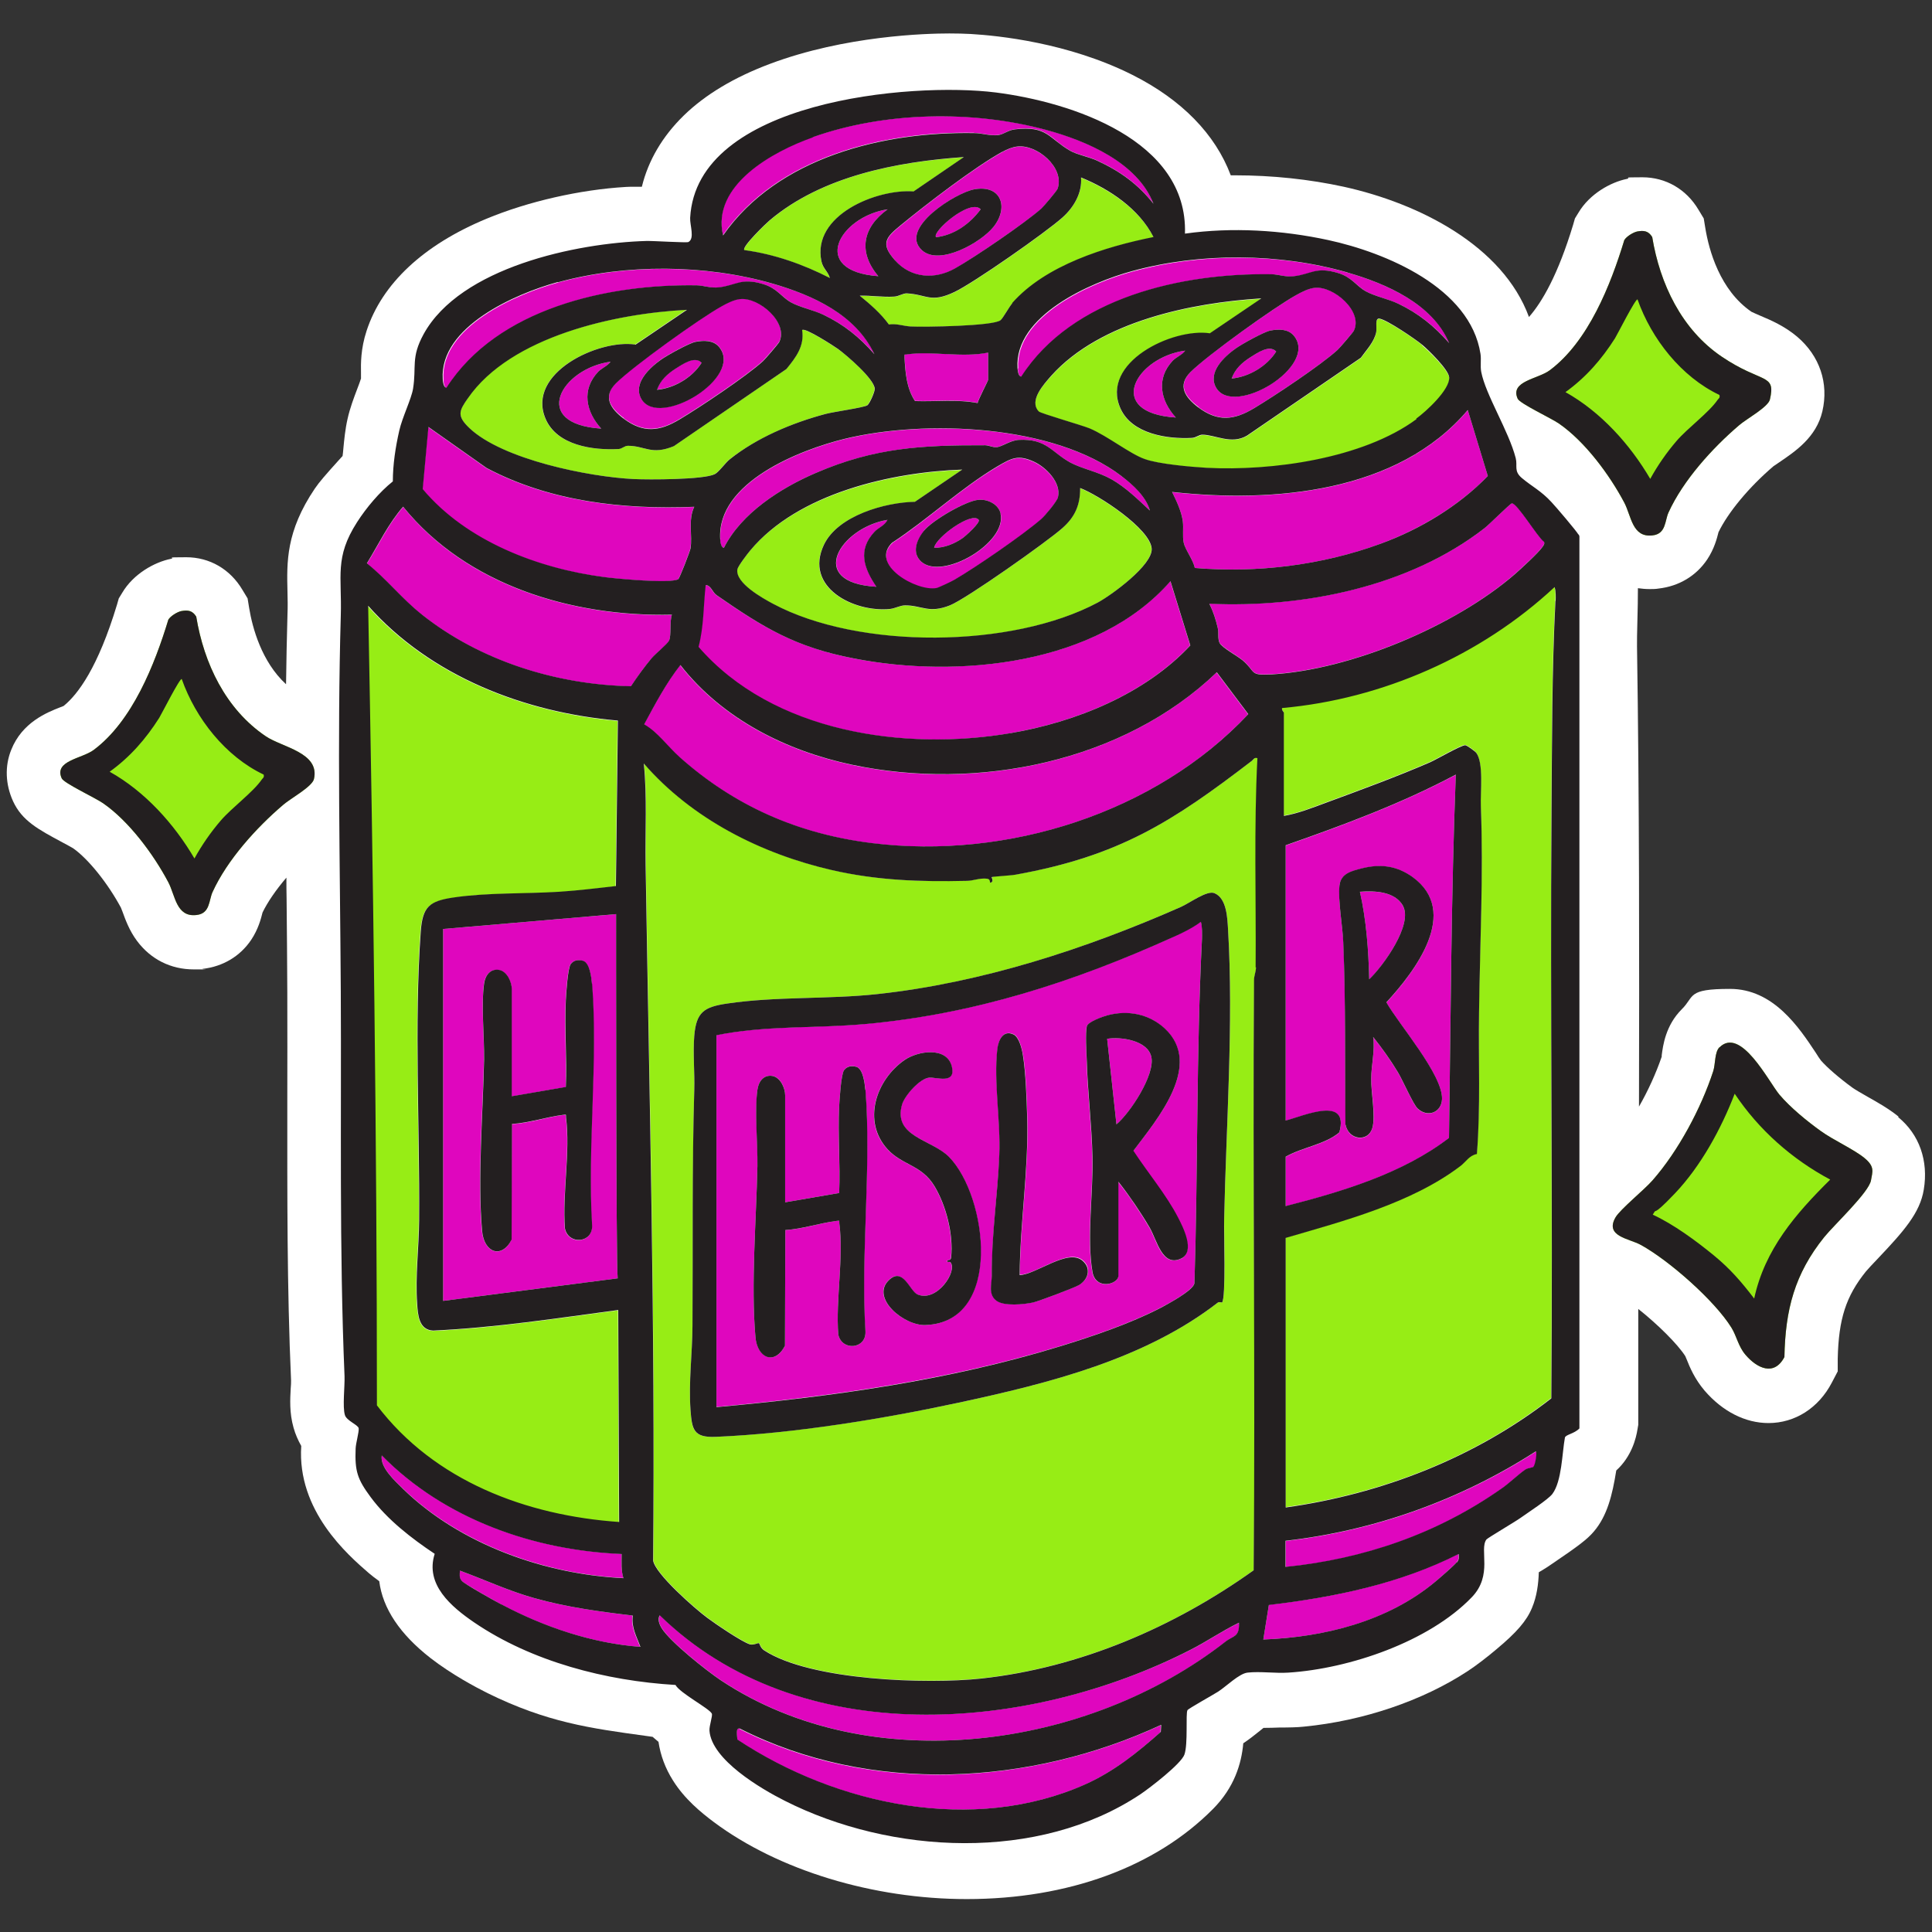 <svg xmlns="http://www.w3.org/2000/svg" id="Layer_1" viewBox="0 0 1080 1080"><rect x="0" y="0" width="1080" height="1080" fill="#333333" stroke="none"/><defs><style>      .st0 {        fill: #df06be;      }      .st1 {        fill: #231f20;      }      .st2 {        fill: #fff;      }      .st3 {        fill: #97ed15;      }    </style></defs><path class="st2" d="M1061.3,624.2c-5.3-4.3-11.4-7.8-17.3-11.1-3.1-1.8-6.7-3.8-8.5-5.1-7.4-5.4-14.1-11.2-17.6-15.2-.6-.8-1.9-2.7-2.8-4.2-9.4-14.2-23.7-35.8-48-35.8s-19.6,4.1-27,11.4c-9.1,9.1-10.5,20.4-11.2,25.8,0,.2,0,.5,0,.7-3.2,9.3-7.6,19-12.7,27.9.2-84.8.2-171.7-1.1-257.3,0-2.6,0-8,.2-13.7.2-7.1.3-13.3.3-18.8,2.1.3,4.3.5,6.6.5h0c1.6,0,3.3,0,5-.3,11.3-1.3,20.9-7,27.1-16.2,4-6,5.5-11.9,6.3-15.1,0,0,0,0,0-.1,5.4-11.2,17.1-25.3,30.8-37,.6-.4,2.1-1.4,3.1-2.1,9.3-6.3,20.8-14.1,24.2-28.5,3.7-15.8-1.5-31.1-14.1-41.8-7-5.9-14.6-9.2-20.8-11.8-1.5-.7-3.8-1.6-4.7-2.1-17.7-12.1-23.8-34.5-25.8-46.7l-.9-5.5-2.9-4.8c-6.8-11.5-18.3-18.2-31.4-18.2s-5.6.3-8.6.9c-9,1.8-20.9,8.3-27.2,19l-1.9,3.1-1,3.5c-8.5,28.1-17.4,43.3-24.7,51.6-14.6-39.8-61.3-63.5-103.5-72.8-19.3-4.2-39.9-6.4-61-6.4s-1.4,0-2.2,0c-8.6-22.9-27.3-42.2-54.9-56.1-36-18.1-75.2-22-90.4-22.9-3.8-.2-7.8-.3-12-.3-12.9,0-58.2,1.2-100.3,17-20,7.5-36.2,17.2-48.2,28.9-11.8,11.5-19.8,25-23.4,39.8-1.6,0-3.1,0-4.5,0s-3.1,0-4.4.1c-25.6,1.5-54.7,8.1-78,17.8-35.2,14.6-58.4,36.3-67,62.7-3.3,10.1-3.2,18.3-3.1,23.6,0,1,0,2.4,0,3-.4,1.3-1.4,4-2.1,5.8-1.9,5-4.1,10.8-5.4,16.7-1.3,5.6-1.9,11.7-2.4,17.1-.1,1.1-.2,2.4-.4,3.7-.7.8-1.4,1.5-2,2.2-7.3,8.1-11,12.3-13.5,16-16.2,24-15.7,41.1-15.3,57.7.1,4,.2,8.1,0,12.7-.4,13-.6,26-.8,39-13.7-12.6-18.8-31.6-20.6-42.5l-.9-5.5-2.9-4.8c-6.8-11.5-18.3-18.2-31.4-18.2s-5.6.3-8.6.9c-9,1.8-20.9,8.3-27.2,19l-1.9,3.1-1,3.5c-10.6,35.1-21.8,50.1-29.8,56.6-.6.3-1.4.6-2,.8-7.4,2.9-21.2,8.4-27.3,23.7-3.7,9.1-3.3,19.4,1,28.8,5,10.9,14,15.7,27.6,23,2,1.1,4.9,2.6,6,3.3,8.5,6,19.4,19.6,26.7,33.2.2.5.6,1.6.9,2.3,1.5,4.1,3.7,10.4,8.1,16.3,7.7,10.3,18.9,15.9,31.7,15.9s3.3,0,5-.3c11.3-1.3,20.9-7,27.1-16.2,4-6,5.5-11.9,6.3-15.1,0,0,0,0,0-.1,2.9-6,7.6-12.8,13.4-19.6,0,3.8,0,7.5.1,11.3.2,17.4.3,35.4.4,53,.1,20.4,0,41.3,0,61.5,0,50.8-.2,103.4,2.1,155.2,0,1,0,2.9-.2,4.7-.3,5.7-.8,13.4,1.6,21.8,1,3.6,2.5,7,4.3,10.2-2.4,36.2,26,60.9,37.8,71.1,1.5,1.3,3.2,2.6,5.8,4.5,1.9,15.2,11.6,29.7,28.7,43,11.9,9.2,25.1,16.2,31.9,19.6,33.1,16.3,57.3,19.6,87.9,23.8,1.4.2,2.8.4,4.3.6.9.7,1.8,1.6,2.6,2.2.2.2.5.4.7.6,1.1,7.5,3.8,14.8,8.1,21.6,6.5,10.4,15.7,17.9,22.9,23.3,36.1,26.9,89,43,141.3,43h0c56.6,0,105.5-17.9,137.7-50.4,11.9-12,15.9-25.3,16.9-36.7.3-.2.6-.4.9-.6,2.5-1.7,5.2-3.8,8.3-6.3.6-.5,1.4-1.1,2.1-1.7,2.9,0,6.5-.1,8.9-.2,5.4,0,10.1-.1,13.7-.5,33.1-3.2,66.4-14.5,91.5-31,4.2-2.7,10.9-7.8,16.3-12.4,11.1-9.3,16.7-15.7,19.7-23,2.7-6.4,3.6-13.4,3.8-19.9,2.1-1.2,3.6-2.2,4.9-3,.7-.5,1.6-1.1,2.8-1.9,14-9.5,19.3-13.4,23.1-17.9,7.4-8.7,10.3-20.2,12.5-34.1,8.5-7.7,11.1-17.9,11.9-23.2l.4-2.3v-2.3c0-20.7,0-41.6,0-62.5,10.6,8.4,21.9,19.5,26.3,26.4.2.4.5,1.3.8,1.9,1.7,4.3,4.4,10.8,10,17.4,10.1,11.7,22.8,18.1,35.7,18.1h0c14.8,0,28-8.4,35.4-22.6l3.3-6.3v-7.1c.5-22.2,4.6-34.9,15.8-48.8.9-1.1,3.9-4.3,6.2-6.7,14.8-15.6,24-25.9,26.1-39,2.7-16.1-2.5-30.9-14.3-40.5Z"></path><g><path class="st3" d="M915.2,129.4c3.8-.7,6.3-.3,8.4,3.1,4.3,26.1,16.4,51.7,38.9,66.9s30.3,9.1,26.9,23.9c-1,4.3-13.2,10.9-17.2,14.4-15,12.8-31.3,30.8-39.5,48.8-2.1,4.6-1.3,12-9,12.8-11.3,1.3-11.8-10.9-15.7-18.3-8.2-15.5-21.9-34.1-36.5-44.2-4.3-3-21.9-11.2-23.1-13.9-4.5-9.9,11.4-11,17.9-15.9,21.6-16.1,34.1-47.8,41.7-72.8,1.2-2,4.9-4.3,7.2-4.8Z"></path><path class="st3" d="M101.3,341.6c3.8-.7,6.3-.3,8.4,3.1,4.3,26.1,16.4,51.7,38.9,66.9,9.2,6.2,30.3,9.1,26.9,23.9-1,4.3-13.2,10.9-17.2,14.4-15,12.8-31.3,30.8-39.5,48.8-2.1,4.6-1.3,12-9,12.8-11.3,1.3-11.8-10.9-15.7-18.3-8.2-15.5-21.9-34.1-36.5-44.2-4.3-3-21.9-11.2-23.1-13.9-4.5-9.9,11.4-11,17.9-15.9,21.6-16.1,34.1-47.8,41.7-72.8,1.2-2,4.9-4.3,7.2-4.8Z"></path><path class="st3" d="M961.2,585.5c11.9-11.9,27.5,19.2,33.5,26.4,6.1,7.2,15.5,14.9,23.2,20.4,6.9,5,18.3,10.1,24.3,15s4.5,7.7,3.7,12.5c-1.1,6.7-20.7,25-26.1,31.7-16.6,20.6-21.8,40.7-22.3,67.1-5.8,11-15.4,6.2-21.8-1.3-4-4.7-4.9-10.4-7.8-15.1-9.4-15.2-35-37.7-50.7-46.3-6.5-3.6-20.3-4.7-14.1-15.4,2.7-4.6,16.1-15.4,20.7-20.7,14.4-16.4,27.1-40.2,33.9-61,1.3-4,.7-10.6,3.5-13.4Z"></path><path class="st1" d="M961.2,585.5c11.9-11.9,27.5,19.2,33.5,26.4,6.1,7.2,15.5,14.9,23.2,20.4,6.9,5,18.3,10.1,24.3,15s4.5,7.7,3.7,12.5c-1.1,6.7-20.7,25-26.1,31.7-16.6,20.6-21.8,40.7-22.3,67.1-5.8,11-15.4,6.2-21.8-1.3-4-4.7-4.9-10.4-7.8-15.1-9.4-15.2-35-37.7-50.7-46.3-6.5-3.6-20.3-4.7-14.1-15.4,2.7-4.6,16.1-15.4,20.7-20.7,14.4-16.4,27.1-40.2,33.9-61,1.3-4,.7-10.6,3.5-13.4ZM1023.1,659.4c-21.5-11.5-39.9-27.8-53.4-48-7.5,19.5-18.8,40.3-33.3,55.6s-9.4,6.9-12.5,12c11.7,5.4,24.3,14.7,34.3,22.9,9,7.4,15.3,14.7,22.4,24,5.9-27.5,23.2-47.4,42.5-66.5Z"></path><path class="st1" d="M101.3,341.6c3.8-.7,6.3-.3,8.4,3.1,4.3,26.1,16.4,51.7,38.9,66.9,9.2,6.2,30.3,9.1,26.9,23.9-1,4.3-13.2,10.9-17.2,14.4-15,12.8-31.3,30.8-39.5,48.8-2.1,4.6-1.3,12-9,12.8-11.3,1.3-11.8-10.9-15.7-18.3-8.2-15.5-21.9-34.1-36.5-44.2-4.3-3-21.9-11.2-23.1-13.9-4.5-9.9,11.4-11,17.9-15.9,21.6-16.1,34.1-47.8,41.7-72.8,1.2-2,4.9-4.3,7.2-4.8ZM147.4,433c-21.3-10.1-38-31.3-45.8-53.4-1-.8-11.3,19.6-12.6,21.7-7.5,11.8-16.3,21.9-27.7,30.1,19.7,11,36.1,29.2,47.4,48.5,4.1-7.5,9.2-14.8,14.7-21.2,6.2-7.2,18.1-15.9,22.9-22.9.6-.9,1.5-1.1,1.1-2.7Z"></path><path class="st1" d="M915.2,129.4c3.8-.7,6.3-.3,8.4,3.1,4.3,26.1,16.4,51.7,38.9,66.9s30.3,9.1,26.9,23.9c-1,4.3-13.2,10.9-17.2,14.4-15,12.8-31.3,30.8-39.5,48.8-2.1,4.6-1.3,12-9,12.8-11.3,1.3-11.8-10.9-15.7-18.3-8.2-15.5-21.9-34.1-36.5-44.2-4.3-3-21.9-11.2-23.1-13.9-4.5-9.9,11.4-11,17.9-15.9,21.6-16.1,34.1-47.8,41.7-72.8,1.2-2,4.9-4.3,7.2-4.8ZM961.2,220.8c-21.3-10.1-38-31.3-45.8-53.4-1-.8-11.3,19.6-12.6,21.7-7.5,11.8-16.3,21.9-27.7,30.1,19.7,11,36.1,29.2,47.4,48.5,4.1-7.5,9.2-14.8,14.7-21.2,6.2-7.2,18.1-15.9,22.9-22.9.6-.9,1.5-1.1,1.1-2.7Z"></path></g><g><path class="st0" d="M546.5,225.2c.4-2.3,5.9-12.4,5.9-13.1v-15.1c-14.2,3.1-31.5-1-45.3,1-1.5.2-1.7-.6-1.5,1.6.6,8.5,1.1,17.3,5.9,24.5,11.7.4,23.5-1.1,35,1.1Z"></path><path class="st0" d="M348.6,233.8c11.1,8.3,20.1,7.2,31.4.4,11.2-6.7,37.3-24.1,46.5-32.5,1.1-1.1,8.6-9.7,9.1-10.7,5.3-10.8-11.3-25-21.8-24-3.4.3-7.5,2.4-10.5,4.1-12.2,6.9-49.4,33.4-58.9,42.9-7.6,7.5-3.2,14.1,4.3,19.7ZM369.6,200.9c3.2-2.3,15.8-9.3,19.2-9.9,4.6-.9,10-1,13.2,2.9,14,17-33.9,45.7-43.5,29-4.9-8.6,4.6-17.3,11.1-22Z"></path><path class="st0" d="M548.2,117c-5.9-6.4-27.7,12.9-24.9,15.6,10.3-1.2,18.9-7.5,24.9-15.6Z"></path><path class="st3" d="M604.3,99.3c.7,8.7-4.1,16.7-10.4,22.4-9.4,8.4-49.3,36.4-60.3,41.6-13.4,6.4-15.4,1.4-26.7.8-2.1-.1-4.5,1.7-7.1,1.8-6.5.4-12.8-.7-19.2-.5,5.9,4.8,11.8,9.9,16.3,16.1,4.3-.7,8.2.8,12.2,1.1,7.3.4,46.2-.2,50.2-3.5,1.3-1.1,4.7-7.4,6.6-9.5,18.7-21.2,52.1-31.6,79-36.9-8.1-15.8-24.4-26.6-40.5-33.3Z"></path><path class="st3" d="M510.7,107.1l28.1-19.2c-37.3,2.5-79.4,10.6-108.6,35.4-1.6,1.4-15.9,15-14.1,16.6,16.6,2.2,33,8,47.8,15.6-1-3.6-3.8-5.2-4.7-9.3-5.5-25.8,30.7-40.6,51.5-39.1Z"></path><path class="st0" d="M544.6,74.3c4.5,0,8.8,1.8,13.5,1.1,3.2-.4,5.3-2.7,9.3-3.2,18.1-2.2,18.8,4.9,30.7,11.9,3.7,2.2,10.7,3.5,15.2,5.6,12.8,5.9,22.7,13,31.5,24.1-9-23.1-37.6-35.2-60.1-41.3-41.2-11.1-90.1-10.2-130.4,4.1-22.1,7.8-56.8,26.7-50.2,54.8,30.5-43.7,89.5-58.1,140.4-57.2Z"></path><path class="st3" d="M345.9,851l-.5-118.5c-34.4,4.6-68.7,9.9-103.5,11.5-7.9-.5-8.4-8.7-8.9-15-1.1-15.6,1-31.4,1.1-46.8.4-52.6-2.8-109.2.9-161.2,1-14,4.8-17.1,18.3-19.1,19.1-2.9,39.9-2,59.1-3.2,10.5-.7,21.2-2,31.7-3.2l1.1-92.5c-52.1-4.5-104.8-24.8-139.8-64.4,2.8,148.7,5,298.1,4.9,447.3,32.1,42.3,83.5,61.6,135.4,65.2Z"></path><path class="st0" d="M235.8,343.6c32.7,26,75.5,39.3,116.9,40.1,3.6-5.3,7.3-10.7,11.5-15.6,2.1-2.5,9-8,9.8-9.9,1.4-3.2.2-10.6,1.6-14.5-55.3,1.3-114.6-16.2-150.2-60.3-8.3,9.5-13.6,21-20.3,31.7,11,8.7,19.7,19.8,30.7,28.6Z"></path><path class="st0" d="M569,205.9c0,1.2.3,4.7,2.1,4.7,28.4-44.4,90.1-58,139.9-57.2,4.1,0,7.8,1.7,12.5,1.1,9.7-1.1,12.3-5.5,24.6-1.8,7.9,2.4,10.2,7.3,15.7,10.3,4.8,2.6,12.6,4.3,18.1,6.9,11.3,5.4,20.2,12.6,28.4,22-9.4-21.9-35.1-33.2-56.7-39.4-38-11-82.1-11.2-120.2-.8-23.4,6.3-66.2,25-64.2,54.3Z"></path><path class="st0" d="M249.8,216.8c28.4-44.4,90.1-58,139.9-57.2,4.1,0,7.8,1.7,12.5,1.1,9.7-1.1,12.3-5.5,24.6-1.8,7.9,2.4,10.2,7.3,15.7,10.3,4.8,2.6,12.6,4.3,18.1,6.9,11.3,5.4,20.2,12.6,28.4,22-10.5-22.1-34.4-33-56.7-39.4-37.8-10.9-82.2-11.2-120.2-.8-23.4,6.4-66.2,24.9-64.2,54.3,0,1.2.3,4.7,2.1,4.7Z"></path><path class="st0" d="M491,154.4c-11.5-13.6-8.8-27.3,5.2-37.4-27.2,4.2-44,34.5-5.2,37.4Z"></path><path class="st0" d="M337.8,322.7c6.9.9,36.7,3.7,41.2,1.2.8-.4,6.7-16,6.9-17.2,1.3-7.2-1.4-15.9,2.1-23.3-39.8,1.6-80.6-2.9-116.1-21.7l-32.6-23-3.2,34.8c24.3,29.1,64.5,44.5,101.6,49.2Z"></path><path class="st3" d="M419.3,307.8c-1.6,1.9-6.9,8.8-7.2,10.6-1.2,7.5,14.1,16.1,19.9,19.2,48.1,25.7,133.6,25.1,181.6-.7,7.7-4.2,30.7-20.9,30.1-30.1-.7-11.1-29.8-30.1-40-33.9.1,9.5-2.9,16.1-9.9,22.4-8.4,7.5-53.8,39.6-62.9,43.2-11.8,4.7-15.6,0-25,0-2.8,0-5.6,1.7-8.4,2-20.3,2.1-48.3-12.1-37-35.9,7.7-16.3,34.2-23.7,50.9-24l26.3-17.9c-39.8,1.5-91.9,13.4-118.5,45.2Z"></path><path class="st0" d="M402.6,301.5c0,1.2.3,4.7,2.1,4.7,9.7-19.3,31.7-33.4,51.3-41.8,32.9-14.1,59.5-15.6,94.8-15.5,2.2,0,4.3,1.2,6.1,1.1,3-.2,7.7-3.9,12.6-4.1,15.6-.8,18.3,7,28.9,12.7,6.5,3.5,15.4,5.1,22.9,9.3,8.2,4.7,14.6,11.1,21.5,17.5-2.2-7.9-9.3-14.3-15.7-19.1-37.9-29-110-31.8-154.8-20.9-24.9,6.1-71.7,24.3-69.6,56.2Z"></path><path class="st0" d="M669.9,227.6c11.1,8.3,20.1,7.2,31.4.4,11.2-6.7,37.3-24.1,46.5-32.5,1.1-1.1,8.6-9.7,9.1-10.7,5.3-10.8-11.3-25-21.8-24-3.4.3-7.5,2.4-10.5,4.1-12.2,6.9-49.4,33.4-58.9,42.9-7.6,7.5-3.2,14.1,4.3,19.7ZM690.9,194.7c3.2-2.3,15.8-9.3,19.2-9.9,4.6-.9,10-1,13.2,2.9,14,17-33.9,45.7-43.5,29-4.9-8.6,4.6-17.3,11.1-22Z"></path><path class="st0" d="M496.2,290.6c-26.3,4.4-45.9,35.1-6.2,37.4-7-10.3-10.6-20.5-1.1-30.7,2.3-2.4,5.8-3.5,7.3-6.7Z"></path><path class="st0" d="M538.1,300.8c1.6-1.1,10.1-8.7,9-10.2-3.7-5.1-24.1,9.9-24.9,15.6,5.5.2,11.5-2.3,15.9-5.4Z"></path><path class="st0" d="M523.5,328.9c1.3-.3,8.5-3.7,10-4.6,11.9-6.9,38.5-25.1,48.6-34,1.9-1.6,8.7-10,9.3-12.1,2-8.2-6.6-16.8-13.4-19.9-8.9-4.1-12.6-2.1-20.6,2.7-20,11.8-38.9,29.6-58.4,42.4-13.5,12.5,13.6,27.7,24.5,25.6ZM516.4,296.8c4.6-5.9,23.2-16.7,30.5-17.4,5.1-.5,11.3,2.4,12.5,7.8,3.7,16.4-32.7,37.6-44.4,26.8-5.5-5-2.4-12.2,1.5-17.1Z"></path><path class="st0" d="M713.4,196.5c-3.9-4-10.7.8-14.4,3.2-4.8,3.1-8.5,6.3-10.5,11.9,9.6-.9,19.8-6.8,24.9-15.1Z"></path><path class="st0" d="M565,409.8c36.3-6.2,74.9-21.8,100.3-49l-11.1-35.9c-40.9,46.9-118.8,54.4-176.8,43.2-32.7-6.4-50.5-17.1-76.9-35.4-2.6-1.8-3-5.5-6.3-5.7-1.2,11.5-1,23.5-4,34.7,41.4,47.8,115,58.4,174.6,48.2Z"></path><path class="st3" d="M261.4,222.7c-4.8,6.9-6.2,9.7.8,16.5,18.5,17.8,66.9,27.4,92,28.6,8.4.4,38.8.4,45.2-2.7,2.3-1.1,5.9-6.3,8.4-8.3,15.2-12,35-20.4,53.6-25.4,4.5-1.2,21.2-3.5,23.3-4.8,1.2-.8,4.3-7.6,4.2-9.3-.4-5.7-15.6-18.8-20.5-22.2-2.4-1.7-18.6-12.1-20.1-10.6,1.4,9-3.5,15.3-8.8,21.8l-62.9,43.1c-12.6,5.2-16.1-.2-25.7-.2-1.9,0-3.2,1.7-5.1,1.8-14.3.8-34.8-1.9-41-17.1-10.5-25.5,29.6-44.3,50.2-41.3l28.8-19.5c-39.7,2.1-98.5,14.7-122.5,49.5Z"></path><path class="st3" d="M795,192.9c-3.8-3.2-19.7-14-23.9-14.6-2.7-.4-1.3,5.1-1.8,7.6-1.2,5.6-5.3,9.8-8.6,14.3l-63.6,43.5c-8.7,5.1-17.8-.5-24.9-.5-1.9,0-3.6,1.7-6,1.8-13.7.6-33.4-2.2-39.8-16.4-11.6-25.7,29-45.1,49.9-42.1l28.8-19.5c-39.1,2.4-90.1,12.8-117.4,43.2-4.4,4.9-12.8,13.9-7,20,1,1.1,23.9,7.5,28.5,9.5,9.9,4.2,22.5,14.3,30.7,17.1,7.8,2.7,26,4.4,34.6,4.9,36.5,2,87.3-5.1,117.3-27.2,5.3-3.9,18.8-16.2,18.4-23.1-.3-4.3-11.5-15.2-15.1-18.2Z"></path><path class="st0" d="M662.5,196c-27.7,3.8-45.3,34.8-5.2,37.4-8.6-9.4-11.2-21.9-1.7-31.8,1.8-1.9,5.5-3.3,6.9-5.6Z"></path><path class="st0" d="M500.3,145.6c9.1,10.1,22.3,10.9,33.6,4.5,11.2-6.4,38.7-25.2,48.2-33.4,1.2-1.1,8.7-10,9.1-11.1,4.1-11.9-11.5-24.9-22.5-23.6-2.9.3-5.9,1.7-8.4,3-15.4,8.5-42.7,29.4-56.7,41-8,6.6-11.7,10.2-3.2,19.6ZM544.8,105.8c15.1-2.6,19.2,10.3,10.6,21-6.9,8.7-30.2,22-40,13.1-13.4-12.2,19.2-32.3,29.4-34.1Z"></path><path class="st3" d="M699.9,425.2c-44.8,34.3-74.3,53.3-131.8,63.6-2.4.4-13.1,1-13.7,1.4-.1,0,1.4,2.4-.5,3.1-.9.3.3-1.9-2-2.2-4.1-.5-7.7,1.1-11.5,1.2-25.9.7-50-.1-75.2-6-39.7-9.1-78.3-28.7-105.2-59.6,1.9,18.8.7,37.8,1,56.7,2.1,129.4,5.4,259.1,4.2,388.8,1,7.4,23.6,27.2,30.3,32.1,4.4,3.3,19.4,13.5,23.8,14.8,2.2.6,4.5-.9,5.1-.6.3.2.7,2.6,2.9,4,25.9,16.9,91.2,19,121.5,15.7,54.9-6,107.6-28.7,152.1-60.5,1-109.9-.6-220,.2-329.9,0-2.5,1.1-4.7,1.1-7.2.3-39-1-78.1,1-117-1.8-.5-2.1.7-3.1,1.5ZM683.1,728.1c-.2.1-1.5-.6-2.4.1-40.9,31.7-94.7,45.1-144.8,55.9-42.4,9.1-92.6,17.2-135.8,19.1-12.3.5-13.4-3.8-14.1-15.1-1.1-15.6,1-31.4,1.1-46.8.4-44.1-.2-88.1,1-132,.3-9.8-.8-20.5,0-30.2,1.1-13.4,5.5-16.2,18.3-18.1,27.6-4.1,56.3-2.3,84.1-5.3,58.2-6.2,116.3-25.2,169.6-48.7,4.8-2.1,14.6-9.5,18.8-7.7,6.9,2.9,7.2,13.9,7.6,20.5,3.1,51.8-1.1,110-2.2,162.2-.1,6.4,1.1,44-1.2,46.1Z"></path><path class="st0" d="M709.3,897.2l-3.1,19.3c34.1-1.3,69.5-10,96.1-32.3,2.3-1.9,10.5-9.1,12-10.9,1.3-1.6,1.2-2.7,1-4.7-33,16.7-69.5,24.3-106.1,28.5Z"></path><path class="st0" d="M655.9,523.7c-55.5,25.1-111.6,43.3-172.8,48.7-27.5,2.4-55.6.7-82.6,6.2v207.9c64.7-6,129.9-15,192.1-34,18.3-5.6,39.5-12.8,56.4-21.6,4.1-2.1,17.9-9.6,18.7-13.6,2-64,1-128.4,4.2-192.3.2-3.2.2-6.8-.6-9.9-4.5,3.4-10.2,6.2-15.4,8.5ZM483.8,744.4c.4,9.8-13.2,11-15.2,1.6-1.5-19.5,3.1-42.8.6-62-.2-1.5.6-1.7-1.5-1.5-9.6,1.2-18.9,4.6-28.7,5.1l-.2,64.7c-5.7,11.1-15.4,6.9-16.5-4.9-2.6-29.4.5-65.8,1.1-95.6.3-12.9-1.6-30.4,0-42.6.6-4.6,3.5-8.6,8.5-7.7,4.5.8,7,6.8,7,10.8v59.8l30.2-5.2c.6-16-.8-32.4,0-48.4.2-4,1.1-17.9,2.7-20.2,1.7-2.4,4.3-2.8,7-1.9,3.7,1.1,4.7,9.3,4.9,12.8,3.4,43.5-2.7,91.3,0,135.2ZM517.3,740.7c-12.1.4-30.6-15-20.7-24.9,8.1-8.1,11.8,6,16.2,7.8,10.8,4.6,22.7-13.1,18.4-18-.3-.3-1.3-.2-1.8-.2-.2-1.9,1.9,0,2.2-2.5,1.3-12.7-2.7-28.8-9.3-39.8-7.1-11.9-18-11.7-26.2-20.6-14.4-15.6-6.5-38.7,9.4-49.9,7.3-5.1,23.8-7.8,26.5,3.6,2.4,9.9-8.5,5.9-12.5,6.2-5.3.3-13.9,10.1-15.3,14.9-5.4,18.1,16.6,19.6,26.2,29.4,21.6,22,30.3,92.4-13.1,94ZM603.2,718.3c-2.6,1.5-22.4,9.1-25.6,9.7-5.2,1.1-16.1,2.2-20.4-.9-4.9-3.5-2.6-9.6-2.7-13.9-.2-23.2,3.2-44.8,4.2-67.6.8-19.1-3.2-40.7-1.1-59.3.6-5,3.3-10.9,9.1-8.1,3.1,1.5,4.6,8.1,5.2,11.5,1.6,9.8,2.1,24.8,2.4,35,.8,29.6-4,58.4-4.2,87.9,9.5-.3,27.3-15.3,35.4-7.9,4.8,4.4,2.9,10.5-2.2,13.5ZM660.2,703.6c-10.7,5-13.6-10.4-17.6-17.2-5.1-8.7-11.2-17.7-17.5-25.7v52.5c0,4.9-12.7,8.2-14.5-2.1-3.3-19.2.5-44.2,0-64.4-.4-17.8-2.7-36-3.2-54-.1-4.9-.7-14.5,0-18.8.5-2.5,8.8-5.5,11.4-6.2,11.5-3.1,23.4-1,32.2,7.3,22,20.4-4.5,51.1-17.6,68.5,7.9,12.1,18.5,24.7,25,37.4,2.8,5.4,9.7,19,1.7,22.8Z"></path><path class="st0" d="M858.5,811.5c-41.9,27-90.1,44.3-139.8,49.9v14.6c43.8-4.3,85-18.6,120.9-43.9,4.6-3.2,8.8-7.6,13.3-10.6,1.4-1,3.6-.9,4.5-1.5,1-.7,2.2-8.8,1.2-8.4Z"></path><path class="st0" d="M784.2,506.3c-4.6-8.1-15.8-8.4-24-7.7,3.6,16,4.8,32.5,5.2,48.9,7.7-7.4,24.7-30.8,18.8-41.1Z"></path><path class="st3" d="M716.6,395.6c-.4,1.1,1,2.3,1,2.6v57.7c7.7-1.2,15.9-4.5,23.4-7.3,19-7,40-14.7,58.4-22.7,3.6-1.6,17.4-9.6,19.6-9.5,1,0,5.5,3.3,6.1,4.2,4.3,5.6,2.3,22.2,2.6,29.6,1.5,38.2-.5,77-1,115.3-.4,26.5.9,53-1.2,79.4-4.3.8-6.1,4.4-9.3,6.8-27.4,20.7-65.1,30.6-97.6,40.1v150.7c53.6-7.5,105.8-27.7,148.5-61,.9-109.1-.6-218.3.1-327.4.3-39.1.2-79.3,2.2-118.4.1-2.4.3-5.7-.6-7.8-41.1,38.3-96.2,62.6-152.3,67.6Z"></path><path class="st0" d="M718.7,646.7v27.6c31.5-8.1,65.2-18.1,91.3-38.1,1-67.7,1.2-135.8,3.8-203.1-30.3,16.1-62.8,28.2-95.1,39.5v153.9c10.3-2.7,35.7-14,30,6.6-8,6.8-20.7,8.3-30,13.6ZM748.8,494.9c.8-6.5,6.6-7.9,12.5-9.4,10.5-2.6,19.6-1.5,28.4,4.9,26.7,19.3,1.4,52.6-14.7,70,6.9,12.3,31.6,40.5,31.1,54.1-.3,7.4-8,10.5-13.6,5.3-2.5-2.3-8.3-15.7-11-20.2-4-6.7-9-13.8-13.9-19.8,1.1,7.6-1.1,16.2-1.1,23.3,0,7.9,2.7,20.9.6,27.7-2.4,7.9-13.2,6.7-14.9-1.9-.5-33.9.1-67.9-1.2-101.7-.4-9.2-3.2-23.7-2.1-32.2Z"></path><path class="st0" d="M247.7,519.3v207.9l97.6-12.6c-1-6.7-.9-203.6-.9-203.6l-96.7,8.3ZM330.9,685.2c.4,9.8-13.2,11-15.2,1.6-1.5-19.5,3.1-42.8.6-62-.2-1.5.6-1.7-1.5-1.5-9.6,1.2-18.9,4.6-28.7,5.1l-.2,64.7c-5.7,11.1-15.4,6.9-16.5-4.9-2.6-29.4.5-65.8,1.1-95.6.3-12.9-1.6-30.4,0-42.6.6-4.6,3.5-8.6,8.5-7.7,4.5.8,7,6.8,7,10.8v59.8l30.2-5.2c.6-16-.8-32.4,0-48.4.2-4,1.1-17.9,2.7-20.2,1.7-2.4,4.3-2.8,7-1.9,3.7,1.1,4.7,9.3,4.9,12.8,3.4,43.5-2.7,91.3,0,135.2Z"></path><path class="st0" d="M676,337.4c2.2,4.2,3.6,8.8,4.7,13.4.7,2.8,0,5.9,1,8.4,1.1,2.5,10.1,7.4,13,9.9,7.6,6.5,3.4,8.5,16.1,7.8,44.4-2.6,102.7-27,136.2-56.2,3.3-2.9,13.1-11.9,15.2-15,.7-1,1.4-1.7.9-3-3.5-2.5-15.1-21.9-17.9-21.4-1,.2-12.6,11.7-15.3,13.9-42.3,32.8-101.1,44.6-153.8,42.2Z"></path><path class="st0" d="M379.7,423.2c30.8,27.5,66.6,43.1,107.7,48.2,75.3,9.2,158.2-16.6,210.3-72.1l-17.6-23.4c-52.5,50.3-133.8,66.5-203.9,51.7-36.9-7.8-72.5-25.7-96-55.8-8.1,10.3-14,21.8-20.3,33.2,7.6,4.2,13.2,12.4,19.7,18.2Z"></path><path class="st0" d="M665.7,922.2c-90.9,46.3-218.8,56.6-296.8-19.2-1.4,2.2-.2,5.2,1.1,7.2,4.8,7.7,25.1,23.8,33.2,29.2,83.8,55.5,205.4,38.2,281.9-21.7,4.4-3.5,7.9-2.3,7.6-10.6-9.3,4.5-17.8,10.4-27,15.1Z"></path><path class="st0" d="M413.5,966.4c-2.7-.8-1.4,4.6-1.4,6.1,55.4,36.7,131.9,52.9,194.6,25,16-7.2,29-17.7,42-29.2l.2-3.9c-73.2,33.9-162.4,39.1-235.5,2.1Z"></path><path class="st0" d="M353.6,903.1c-18.6-2.2-37.1-4.7-55.2-9.8-14.3-4-27.6-10.3-41.4-15.3,0,2.1-.5,3.9,1,5.7,1.4,1.6,18.9,11.4,22.2,13.2,23.8,12.6,50.6,21.7,77.6,23.7-2.2-6-5.1-10.7-4.3-17.5Z"></path><path class="st0" d="M347.5,868.6c-49.3-2-99.2-19.6-134.1-55.1-1.1,6.6,7.3,14.3,11.9,18.7,31.8,30.9,79.3,47.8,123.2,49.9-1.4-4.4-1.1-9-1-13.5Z"></path><path class="st0" d="M341.3,202.2c-27.7,3.8-45.3,34.8-5.2,37.4-8.6-9.4-11.2-21.9-1.7-31.8,1.8-1.9,5.5-3.3,6.9-5.6Z"></path><path class="st0" d="M643.6,590.8c-2.1-9.2-17-11.4-24.7-10.1l5.2,47.8c7.8-6.4,21.7-27.9,19.5-37.7Z"></path><path class="st0" d="M655.2,275c2.5,5.1,5.2,10.7,6,16.4.6,4-.3,8.2.5,12,.8,3.8,5.4,9.7,6.2,14.1,35,2.9,71.1-1.5,104-13.6,21.9-8.1,43.6-21.1,59.8-37.8l-11.2-36.8c-39.1,46.3-108.7,52-165.3,45.8Z"></path><path class="st0" d="M392.2,202.7c-3.9-4-10.7.8-14.4,3.2-4.8,3.1-8.5,6.3-10.5,11.9,9.6-.9,19.8-6.8,24.9-15.1Z"></path><path class="st1" d="M882.4,298.9c-.8-1.7-12.8-15.8-15.1-18.2-5.9-6.4-10.9-8.7-16.6-13.5-4.6-3.9-2.3-6.7-3.4-11.1-3.9-15.2-16.9-35.5-19.3-48.3-.6-3.3.1-6.7-.4-10-5.7-36.9-52.8-56.6-85.1-63.6-25.9-5.6-53.8-7.3-80.1-3.6,1.7-52.3-63.4-73.5-105.7-78.9-47.6-6-167.4,4.7-170.9,70.1-.2,4.1,2.7,11.6-1,13.5-1.1.5-19.7-.7-23.4-.6-39.2,1.1-104.1,14.8-124.6,52.1-7.2,13.2-3.9,18-5.9,30.5-.9,5.6-6.1,16.2-7.7,23.4-2.1,9.2-3.6,19-3.6,28.4-7.5,6-14.8,14.7-20,22.8-12.7,19.8-8.4,30.1-9.1,52.3-2,69.9-.4,140,0,209.9.4,71.8-.9,143.7,2.1,215.2.2,5.7-1.2,17.1.2,21.7.9,3.2,7.4,5.5,7.7,7.4.3,1.9-1.6,8.3-1.7,11.4-.5,12.6,1,17.1,8.4,27.1,9.3,12.6,22.9,23.1,35.8,31.7-5.5,17.2,9.3,29.6,22,38.3,32.3,22,73.8,32.7,112.6,35,2.5,4.6,18.9,13.1,20.3,16,.6,1.2-1.5,6.8-1.3,9.6,1.2,16.2,28.7,32.4,42,39.1,59.4,30.1,141.9,34.4,198.9-3.6,5.2-3.5,22.8-17,24.6-22.2,2.1-6,.6-22.9,1.7-24.8.5-.9,14.6-8.7,17.2-10.4,4.5-2.9,11.7-10.1,16.4-10.6,7-.8,15.6.5,22.9,0,34-2.2,78.4-17.2,102.4-42.1,12-12.4,4.1-26.6,8.2-32.3.7-.9,16.2-10,19.1-12.1,3.9-2.8,15.5-10.3,17.8-13.4,5.3-7.1,5.4-22.8,7-31.5.5-1.7,5.2-2.1,8.1-5.1v-498.7c-.1-.4-.3-.8-.4-1.1ZM863.1,302.8c.5,1.3-.2,2-.9,3-2.1,3.1-11.9,12.1-15.2,15-33.5,29.1-91.7,53.6-136.2,56.2-12.7.7-8.5-1.3-16.1-7.8-2.9-2.5-11.9-7.3-13-9.9-1.1-2.4-.3-5.6-1-8.4-1.1-4.6-2.5-9.2-4.7-13.4,52.7,2.4,111.5-9.4,153.8-42.2,2.7-2.1,14.3-13.7,15.3-13.9,2.8-.5,14.4,18.9,17.9,21.4ZM820.5,229.3l11.2,36.8c-16.3,16.8-37.9,29.8-59.8,37.8-33,12.1-69.1,16.5-104,13.6-.8-4.4-5.4-10.3-6.2-14.1-.8-3.8,0-7.9-.5-12-.8-5.7-3.5-11.3-6-16.4,56.6,6.2,126.2.5,165.3-45.8ZM336.1,239.6c-40.1-2.6-22.5-33.6,5.2-37.4-1.4,2.2-5.1,3.7-6.9,5.6-9.5,10-6.9,22.4,1.7,31.8ZM344.4,214.2c9.6-9.5,46.7-36.1,58.9-42.9,3-1.7,7.1-3.8,10.5-4.1,10.5-1.1,27.1,13.2,21.8,24-.5,1-7.9,9.6-9.1,10.7-9.2,8.4-35.3,25.8-46.5,32.5-11.3,6.8-20.3,7.9-31.4-.4-7.4-5.6-11.8-12.2-4.3-19.7ZM355.1,192.6c-20.6-3-60.8,15.9-50.2,41.3,6.3,15.2,26.7,17.9,41,17.1,1.8-.1,3.2-1.8,5.1-1.8,9.6,0,13.1,5.4,25.7.2l62.9-43.1c5.3-6.5,10.2-12.8,8.8-21.8,1.5-1.6,17.7,8.9,20.1,10.6,4.8,3.5,20.1,16.6,20.5,22.2.1,1.7-2.9,8.5-4.2,9.3-2.1,1.3-18.8,3.6-23.3,4.8-18.7,5-38.5,13.3-53.6,25.4-2.5,2-6.1,7.2-8.4,8.3-6.4,3.1-36.8,3.1-45.2,2.7-25-1.2-73.5-10.9-92-28.6-7.1-6.8-5.6-9.6-.8-16.5,24-34.8,82.8-47.5,122.5-49.5l-28.8,19.5ZM627.1,266.3c6.3,4.8,13.5,11.3,15.7,19.1-6.9-6.4-13.3-12.8-21.5-17.5-7.5-4.2-16.3-5.8-22.9-9.3-10.5-5.7-13.3-13.5-28.9-12.7-4.9.3-9.6,4-12.6,4.1-1.9.1-4-1-6.1-1.1-35.4-.1-61.9,1.3-94.8,15.5-19.6,8.4-41.6,22.5-51.3,41.8-1.7,0-2-3.5-2.1-4.7-2.1-31.9,44.7-50.1,69.6-56.2,44.9-10.9,116.9-8.1,154.8,20.9ZM507.1,198.1c13.7-2,31,2,45.3-1v15.1c0,.7-5.4,10.8-5.9,13.1-11.5-2.2-23.4-.7-35-1.1-4.8-7.2-5.4-16-5.9-24.5-.1-2.2,0-1.3,1.5-1.6ZM489.9,328c-39.7-2.3-20.1-33,6.2-37.4-1.5,3.2-5.1,4.3-7.3,6.7-9.5,10.2-5.9,20.4,1.1,30.7ZM499,303.2c19.5-12.8,38.5-30.6,58.4-42.4,8-4.7,11.7-6.8,20.6-2.7,6.8,3.1,15.4,11.8,13.4,19.9-.5,2.2-7.4,10.5-9.3,12.1-10.2,8.9-36.7,27.1-48.6,34-1.5.9-8.7,4.3-10,4.6-10.9,2.1-38-13.1-24.5-25.6ZM511.5,280.5c-16.7.3-43.1,7.7-50.9,24-11.3,23.8,16.7,38,37,35.9,2.8-.3,5.6-2,8.4-2,9.4,0,13.2,4.7,25,0,9.1-3.6,54.5-35.7,62.9-43.2,7-6.2,10-12.9,9.9-22.4,10.2,3.8,39.3,22.8,40,33.9.6,9.2-22.4,25.9-30.1,30.1-48,25.7-133.5,26.4-181.6.7-5.8-3.1-21.1-11.6-19.9-19.2.3-1.8,5.6-8.7,7.2-10.6,26.6-31.9,78.7-43.8,118.5-45.2l-26.3,17.9ZM394.3,327c3.3.2,3.7,3.9,6.3,5.7,26.4,18.3,44.1,29.1,76.9,35.4,57.9,11.3,135.9,3.7,176.8-43.2l11.1,35.9c-25.4,27.2-64,42.8-100.3,49-59.7,10.2-133.2-.4-174.6-48.2,3-11.2,2.7-23.1,4-34.7ZM791.8,234.3c-30,22.1-80.8,29.1-117.3,27.2-8.6-.5-26.9-2.1-34.6-4.9-8.1-2.8-20.8-12.9-30.7-17.1-4.6-1.9-27.5-8.4-28.5-9.5-5.7-6,2.7-15.1,7-20,27.3-30.4,78.4-40.8,117.4-43.2l-28.8,19.5c-20.9-3.1-61.5,16.4-49.9,42.1,6.4,14.2,26.1,17.1,39.8,16.4,2.4-.1,4.1-1.9,6-1.8,7.1,0,16.2,5.7,24.9.5l63.6-43.5c3.2-4.5,7.4-8.7,8.6-14.3.5-2.4-.9-8,1.8-7.6,4.2.6,20,11.4,23.9,14.6,3.6,3,14.8,14,15.1,18.2.5,6.9-13,19.2-18.4,23.1ZM657.3,233.4c-40.1-2.6-22.5-33.6,5.2-37.4-1.4,2.2-5.1,3.7-6.9,5.6-9.5,10-6.9,22.4,1.7,31.8ZM665.6,207.9c9.6-9.5,46.7-36.1,58.9-42.9,3-1.7,7.1-3.8,10.5-4.1,10.5-1.1,27.1,13.2,21.8,24-.5,1-7.9,9.6-9.1,10.7-9.2,8.4-35.3,25.8-46.5,32.5-11.3,6.8-20.3,7.9-31.4-.4-7.4-5.6-11.8-12.2-4.3-19.7ZM753.4,152.4c21.6,6.2,47.4,17.5,56.7,39.4-8.2-9.4-17.1-16.6-28.4-22-5.4-2.6-13.2-4.2-18.1-6.9-5.5-3-7.7-7.9-15.7-10.3-12.4-3.7-15,.7-24.6,1.8-4.7.6-8.4-1-12.5-1.1-49.8-.8-111.4,12.8-139.9,57.2-1.7,0-2-3.5-2.1-4.7-1.9-29.3,40.9-48,64.2-54.3,38.1-10.4,82.2-10.1,120.2.8ZM565.9,169.5c-1.9,2.2-5.3,8.5-6.6,9.5-4,3.3-42.9,3.9-50.2,3.5-4-.2-8-1.8-12.2-1.1-4.5-6.2-10.4-11.3-16.3-16.1,6.4-.2,12.7.9,19.2.5,2.6-.1,5-1.9,7.1-1.8,11.3.6,13.3,5.6,26.7-.8,10.9-5.2,50.9-33.2,60.3-41.6,6.3-5.6,11.1-13.7,10.4-22.4,16.1,6.6,32.4,17.5,40.5,33.3-26.9,5.4-60.3,15.7-79,36.9ZM459.2,146.1c.9,4.1,3.7,5.7,4.7,9.3-14.8-7.6-31.2-13.4-47.8-15.6-1.8-1.6,12.4-15.2,14.1-16.6,29.3-24.8,71.3-32.8,108.6-35.4l-28.1,19.2c-20.7-1.5-57,13.3-51.5,39.1ZM560.3,84.9c2.5-1.4,5.6-2.7,8.4-3,11-1.3,26.6,11.8,22.5,23.6-.4,1.2-7.9,10-9.1,11.1-9.5,8.3-37,27.1-48.2,33.4-11.3,6.4-24.6,5.6-33.6-4.5-8.5-9.5-4.8-13,3.2-19.6,14.1-11.6,41.3-32.5,56.7-41ZM496.2,117c-14,10.1-16.7,23.8-5.2,37.4-38.8-2.9-22-33.2,5.2-37.4ZM454.3,76.7c40.3-14.3,89.2-15.2,130.4-4.1,22.5,6.1,51.1,18.2,60.1,41.3-8.8-11.1-18.7-18.2-31.5-24.1-4.5-2.1-11.5-3.4-15.2-5.6-12-7-12.7-14-30.7-11.9-4,.5-6.1,2.7-9.3,3.2-4.7.6-9-1.1-13.5-1.1-50.9-.9-109.9,13.5-140.4,57.2-6.6-28.1,28-47,50.2-54.8ZM311.9,157.8c38-10.4,82.4-10.1,120.2.8,22.4,6.5,46.2,17.3,56.7,39.4-8.2-9.4-17.1-16.6-28.4-22-5.4-2.6-13.2-4.2-18.1-6.9-5.5-3-7.7-7.9-15.7-10.3-12.4-3.7-15,.7-24.6,1.8-4.7.6-8.4-1-12.5-1.1-49.8-.8-111.4,12.8-139.9,57.2-1.7,0-2-3.5-2.1-4.7-1.9-29.4,40.9-47.9,64.2-54.3ZM239.4,238.6l32.6,23c35.5,18.8,76.3,23.3,116.1,21.7-3.6,7.4-.9,16.2-2.1,23.3-.2,1.3-6.1,16.8-6.9,17.2-4.5,2.5-34.3-.3-41.2-1.2-37.1-4.8-77.2-20.1-101.6-49.2l3.2-34.8ZM225.4,283.3c35.7,44.1,95,61.6,150.2,60.3-1.4,4-.2,11.4-1.6,14.5-.9,1.9-7.8,7.5-9.8,9.9-4.1,4.9-7.9,10.2-11.5,15.6-41.4-.8-84.2-14.1-116.9-40.1-11-8.7-19.7-19.9-30.7-28.6,6.6-10.7,11.9-22.1,20.3-31.7ZM205.6,338.4c35.1,39.7,87.7,59.9,139.8,64.4l-1.1,92.5c-10.5,1.2-21.1,2.5-31.7,3.2-19.3,1.2-40.1.4-59.1,3.2-13.5,2-17.3,5.1-18.3,19.1-3.7,52-.5,108.6-.9,161.2-.1,15.4-2.2,31.2-1.1,46.8.4,6.4,1,14.6,8.9,15,34.8-1.6,69.1-6.9,103.5-11.5l.5,118.5c-51.9-3.6-103.3-22.9-135.4-65.2,0-149.2-2.1-298.7-4.9-447.3ZM345.3,714.6l-97.6,12.6v-207.9l96.7-8.3s-.1,196.9.9,203.6ZM225.3,832.3c-4.6-4.5-13-12.1-11.9-18.7,34.9,35.5,84.8,53.1,134.1,55.1,0,4.6-.4,9.1,1,13.5-43.9-2.1-91.4-18.9-123.2-49.9ZM280.3,896.9c-3.3-1.7-20.8-11.5-22.2-13.2-1.5-1.8-1.1-3.6-1-5.7,13.7,5,27.1,11.3,41.4,15.3,18.1,5.1,36.5,7.6,55.2,9.8-.8,6.8,2.1,11.5,4.3,17.5-27-2-53.8-11.1-77.6-23.7ZM380.3,371.7c23.5,30.1,59.1,48,96,55.8,70.1,14.8,151.5-1.4,203.9-51.7l17.6,23.4c-52.1,55.5-135.1,81.4-210.3,72.1-41.2-5.1-76.9-20.7-107.7-48.2-6.6-5.9-12.2-14-19.7-18.2,6.2-11.4,12.2-22.9,20.3-33.2ZM648.8,968.2c-13,11.5-26,22-42,29.2-62.7,28-139.2,11.7-194.6-25,0-1.5-1.3-6.8,1.4-6.1,73.1,37,162.3,31.9,235.5-2.1l-.2,3.9ZM685,917.7c-76.6,59.9-198.1,77.2-281.9,21.7-8.1-5.4-28.4-21.5-33.2-29.2-1.3-2.1-2.5-5.1-1.1-7.2,78,75.9,206,65.6,296.8,19.2,9.2-4.7,17.7-10.6,27-15.1.3,8.3-3.2,7.1-7.6,10.6ZM702.1,540.7c0,2.5-1.1,4.7-1.1,7.2-.8,109.9.8,220-.2,329.9-44.5,31.8-97.2,54.5-152.1,60.5-30.3,3.3-95.6,1.2-121.5-15.7-2.2-1.4-2.5-3.7-2.9-4-.5-.4-2.9,1.2-5.1.6-4.4-1.3-19.4-11.5-23.8-14.8-6.7-4.9-29.3-24.7-30.3-32.1,1.2-129.8-2.1-259.4-4.2-388.8-.3-18.9.9-37.9-1-56.7,26.8,30.9,65.5,50.5,105.2,59.6,25.3,5.8,49.3,6.6,75.2,6,3.8,0,7.3-1.7,11.5-1.2,2.3.3,1.1,2.5,2,2.2,2-.7.4-3,.5-3.1.6-.3,11.3-.9,13.7-1.4,57.5-10.4,87.1-29.3,131.8-63.6,1-.8,1.3-2,3.1-1.5-2,38.9-.7,78-1,117ZM814.3,873.3c-1.4,1.8-9.7,9-12,10.9-26.6,22.2-62,31-96.1,32.3l3.1-19.3c36.6-4.3,73.1-11.8,106.1-28.5.2,1.9.3,3.1-1,4.7ZM857.3,819.9c-.9.6-3.1.6-4.5,1.5-4.4,3-8.7,7.4-13.3,10.6-35.9,25.3-77.1,39.5-120.9,43.9v-14.6c49.7-5.6,97.9-22.9,139.8-49.9,1.1-.4-.2,7.7-1.2,8.4ZM869.5,335.9c-2,39.1-1.9,79.3-2.2,118.4-.8,109.1.8,218.3-.1,327.4-42.7,33.2-94.9,53.5-148.5,61v-150.7c32.6-9.5,70.3-19.4,97.6-40.1,3.2-2.4,5-6,9.3-6.8,2.1-26.4.8-52.9,1.2-79.4.5-38.3,2.5-77.1,1-115.3-.3-7.4,1.7-24-2.6-29.6-.6-.8-5.1-4.1-6.1-4.2-2.2-.1-16,7.9-19.6,9.5-18.4,8-39.4,15.7-58.4,22.7-7.5,2.8-15.7,6-23.4,7.3v-57.7c0-.3-1.4-1.5-1-2.6,56.1-5,111.2-29.3,152.3-67.6.8,2.2.7,5.5.6,7.8ZM718.7,626.4v-153.9c32.3-11.3,64.9-23.4,95.1-39.5-2.6,67.3-2.8,135.4-3.8,203.1-26.1,20-59.8,30-91.3,38.1v-27.6c9.3-5.3,22-6.8,30-13.6,5.7-20.7-19.8-9.3-30-6.6Z"></path><path class="st1" d="M686.5,519.8c-.4-6.6-.7-17.6-7.6-20.5-4.1-1.8-14,5.6-18.8,7.7-53.3,23.5-111.4,42.4-169.6,48.7-27.8,3-56.5,1.2-84.1,5.3-12.8,1.9-17.2,4.7-18.3,18.1-.8,9.6.3,20.4,0,30.2-1.3,44-.7,88-1,132-.1,15.4-2.2,31.2-1.1,46.8.8,11.2,1.8,15.6,14.1,15.1,43.2-1.8,93.5-10,135.8-19.1,50.2-10.8,103.9-24.2,144.8-55.9.9-.7,2.3,0,2.4-.1,2.3-2.1,1-39.7,1.2-46.1,1.1-52.2,5.3-110.3,2.2-162.2ZM671.9,525.1c-3.2,63.9-2.2,128.2-4.2,192.3-.8,4-14.6,11.4-18.7,13.6-16.9,8.8-38.1,16-56.4,21.6-62.2,19.1-127.3,28.1-192.1,34v-207.9c27.1-5.5,55.2-3.8,82.6-6.2,61.2-5.4,117.3-23.6,172.8-48.7,5.2-2.3,10.9-5.1,15.4-8.5.8,3.1.7,6.7.6,9.9Z"></path><path class="st1" d="M330.9,549.9c-.3-3.5-1.2-11.6-4.9-12.8-2.8-.8-5.3-.4-7,1.9-1.6,2.3-2.5,16.2-2.7,20.2-.8,16,.7,32.4,0,48.4l-30.2,5.2v-59.8c0-3.9-2.5-9.9-7-10.8-5-.9-7.9,3.1-8.5,7.7-1.7,12.1.2,29.7,0,42.6-.6,29.8-3.7,66.3-1.1,95.6,1,11.9,10.7,16,16.5,4.9l.2-64.7c9.7-.6,19.1-3.9,28.7-5.1,2.1-.3,1.3,0,1.5,1.5,2.5,19.1-2.1,42.5-.6,62,2,9.4,15.6,8.2,15.2-1.6-2.7-43.9,3.4-91.7,0-135.2Z"></path><path class="st1" d="M752.2,628.8c1.7,8.5,12.5,9.8,14.9,1.9,2-6.7-.7-19.8-.6-27.7,0-7.2,2.2-15.7,1.1-23.3,4.9,6.1,9.9,13.1,13.9,19.8,2.7,4.5,8.5,17.9,11,20.2,5.6,5.2,13.3,2.2,13.6-5.3.5-13.6-24.2-41.8-31.1-54.1,16.1-17.4,41.4-50.6,14.7-70-8.9-6.4-18-7.5-28.4-4.9-5.9,1.5-11.7,2.9-12.5,9.4-1,8.5,1.8,23.1,2.1,32.2,1.4,33.8.8,67.7,1.2,101.7ZM784.2,506.3c5.9,10.4-11.1,33.8-18.8,41.1-.4-16.4-1.6-32.9-5.2-48.9,8.2-.6,19.3-.3,24,7.7Z"></path><path class="st1" d="M515.4,139.9c9.8,8.9,33.1-4.4,40-13.1,8.6-10.8,4.4-23.6-10.6-21-10.2,1.7-42.8,21.9-29.4,34.1ZM548.2,117c-6,8.1-14.7,14.4-24.9,15.6-2.8-2.7,19-21.9,24.9-15.6Z"></path><path class="st1" d="M559.4,287.2c-1.2-5.4-7.4-8.3-12.5-7.8-7.3.7-25.9,11.6-30.5,17.4-3.9,4.9-6.9,12.1-1.5,17.1,11.7,10.8,48.2-10.4,44.4-26.8ZM547.1,290.6c1.1,1.5-7.4,9.1-9,10.2-4.4,3.1-10.4,5.6-15.9,5.4.8-5.7,21.2-20.6,24.9-15.6Z"></path><path class="st1" d="M723.3,187.7c-3.2-3.9-8.6-3.8-13.2-2.9-3.4.6-16,7.6-19.2,9.9-6.5,4.6-16,13.4-11.1,22,9.6,16.8,57.5-11.9,43.5-29ZM699,199.7c3.8-2.4,10.6-7.2,14.4-3.2-5.2,8.3-15.3,14.2-24.9,15.1,2-5.5,5.7-8.8,10.5-11.9Z"></path><path class="st1" d="M402,194c-3.2-3.9-8.6-3.8-13.2-2.9-3.4.6-16,7.6-19.2,9.9-6.5,4.6-16,13.4-11.1,22,9.6,16.8,57.5-11.9,43.5-29ZM377.8,206c3.8-2.4,10.6-7.2,14.4-3.2-5.2,8.3-15.3,14.2-24.9,15.1,2-5.5,5.7-8.8,10.5-11.9Z"></path><path class="st1" d="M483.7,609.2c-.3-3.5-1.2-11.6-4.9-12.8-2.8-.8-5.3-.4-7,1.9-1.6,2.3-2.5,16.2-2.7,20.2-.8,16,.7,32.4,0,48.4l-30.2,5.2v-59.8c0-3.9-2.5-9.9-7-10.8-5-.9-7.9,3.1-8.5,7.7-1.7,12.1.2,29.7,0,42.6-.6,29.8-3.7,66.3-1.1,95.6,1,11.9,10.7,16,16.5,4.9l.2-64.7c9.7-.6,19.1-3.9,28.7-5.1,2.1-.3,1.3,0,1.5,1.5,2.5,19.1-2.1,42.5-.6,62,2,9.4,15.6,8.2,15.2-1.6-2.7-43.9,3.4-91.7,0-135.2Z"></path><path class="st1" d="M633.5,643.4c13.1-17.4,39.5-48.1,17.6-68.5-8.9-8.2-20.7-10.4-32.2-7.3-2.6.7-11,3.7-11.4,6.2-.8,4.2-.2,13.9,0,18.8.5,17.9,2.8,36.1,3.2,54,.5,20.3-3.3,45.3,0,64.4,1.8,10.4,14.5,7,14.5,2.1v-52.5c6.2,7.9,12.4,17,17.5,25.7,4,6.8,7,22.3,17.6,17.2,8-3.8,1.1-17.4-1.7-22.8-6.5-12.7-17.1-25.3-25-37.4ZM624.1,628.5l-5.2-47.8c7.7-1.3,22.7.9,24.7,10.1,2.2,9.9-11.8,31.3-19.5,37.7Z"></path><path class="st1" d="M504.3,617.3c1.5-4.9,10-14.6,15.3-14.9,4.1-.2,14.9,3.8,12.5-6.2-2.8-11.4-19.2-8.7-26.5-3.6-15.9,11.1-23.8,34.2-9.4,49.9,8.2,8.9,19.1,8.7,26.2,20.6,6.6,11,10.6,27,9.3,39.8-.3,2.5-2.4.6-2.2,2.5.5,0,1.5-.1,1.8.2,4.2,4.9-7.6,22.6-18.4,18-4.4-1.9-8.1-15.9-16.2-7.8-9.9,9.9,8.6,25.4,20.7,24.9,43.5-1.6,34.7-72,13.1-94-9.6-9.8-31.6-11.2-26.2-29.4Z"></path><path class="st1" d="M570,712.7c.2-29.5,5-58.3,4.2-87.9-.3-10.2-.8-25.2-2.4-35-.5-3.3-2.1-10-5.2-11.5-5.8-2.8-8.5,3.1-9.1,8.1-2.1,18.6,1.9,40.2,1.1,59.3-.9,22.7-4.4,44.3-4.2,67.6,0,4.3-2.2,10.4,2.7,13.9,4.3,3.1,15.3,2,20.4.9,3.2-.7,23-8.2,25.6-9.7,5.1-3,7.1-9.1,2.2-13.5-8.1-7.4-26,7.6-35.4,7.9Z"></path></g></svg>